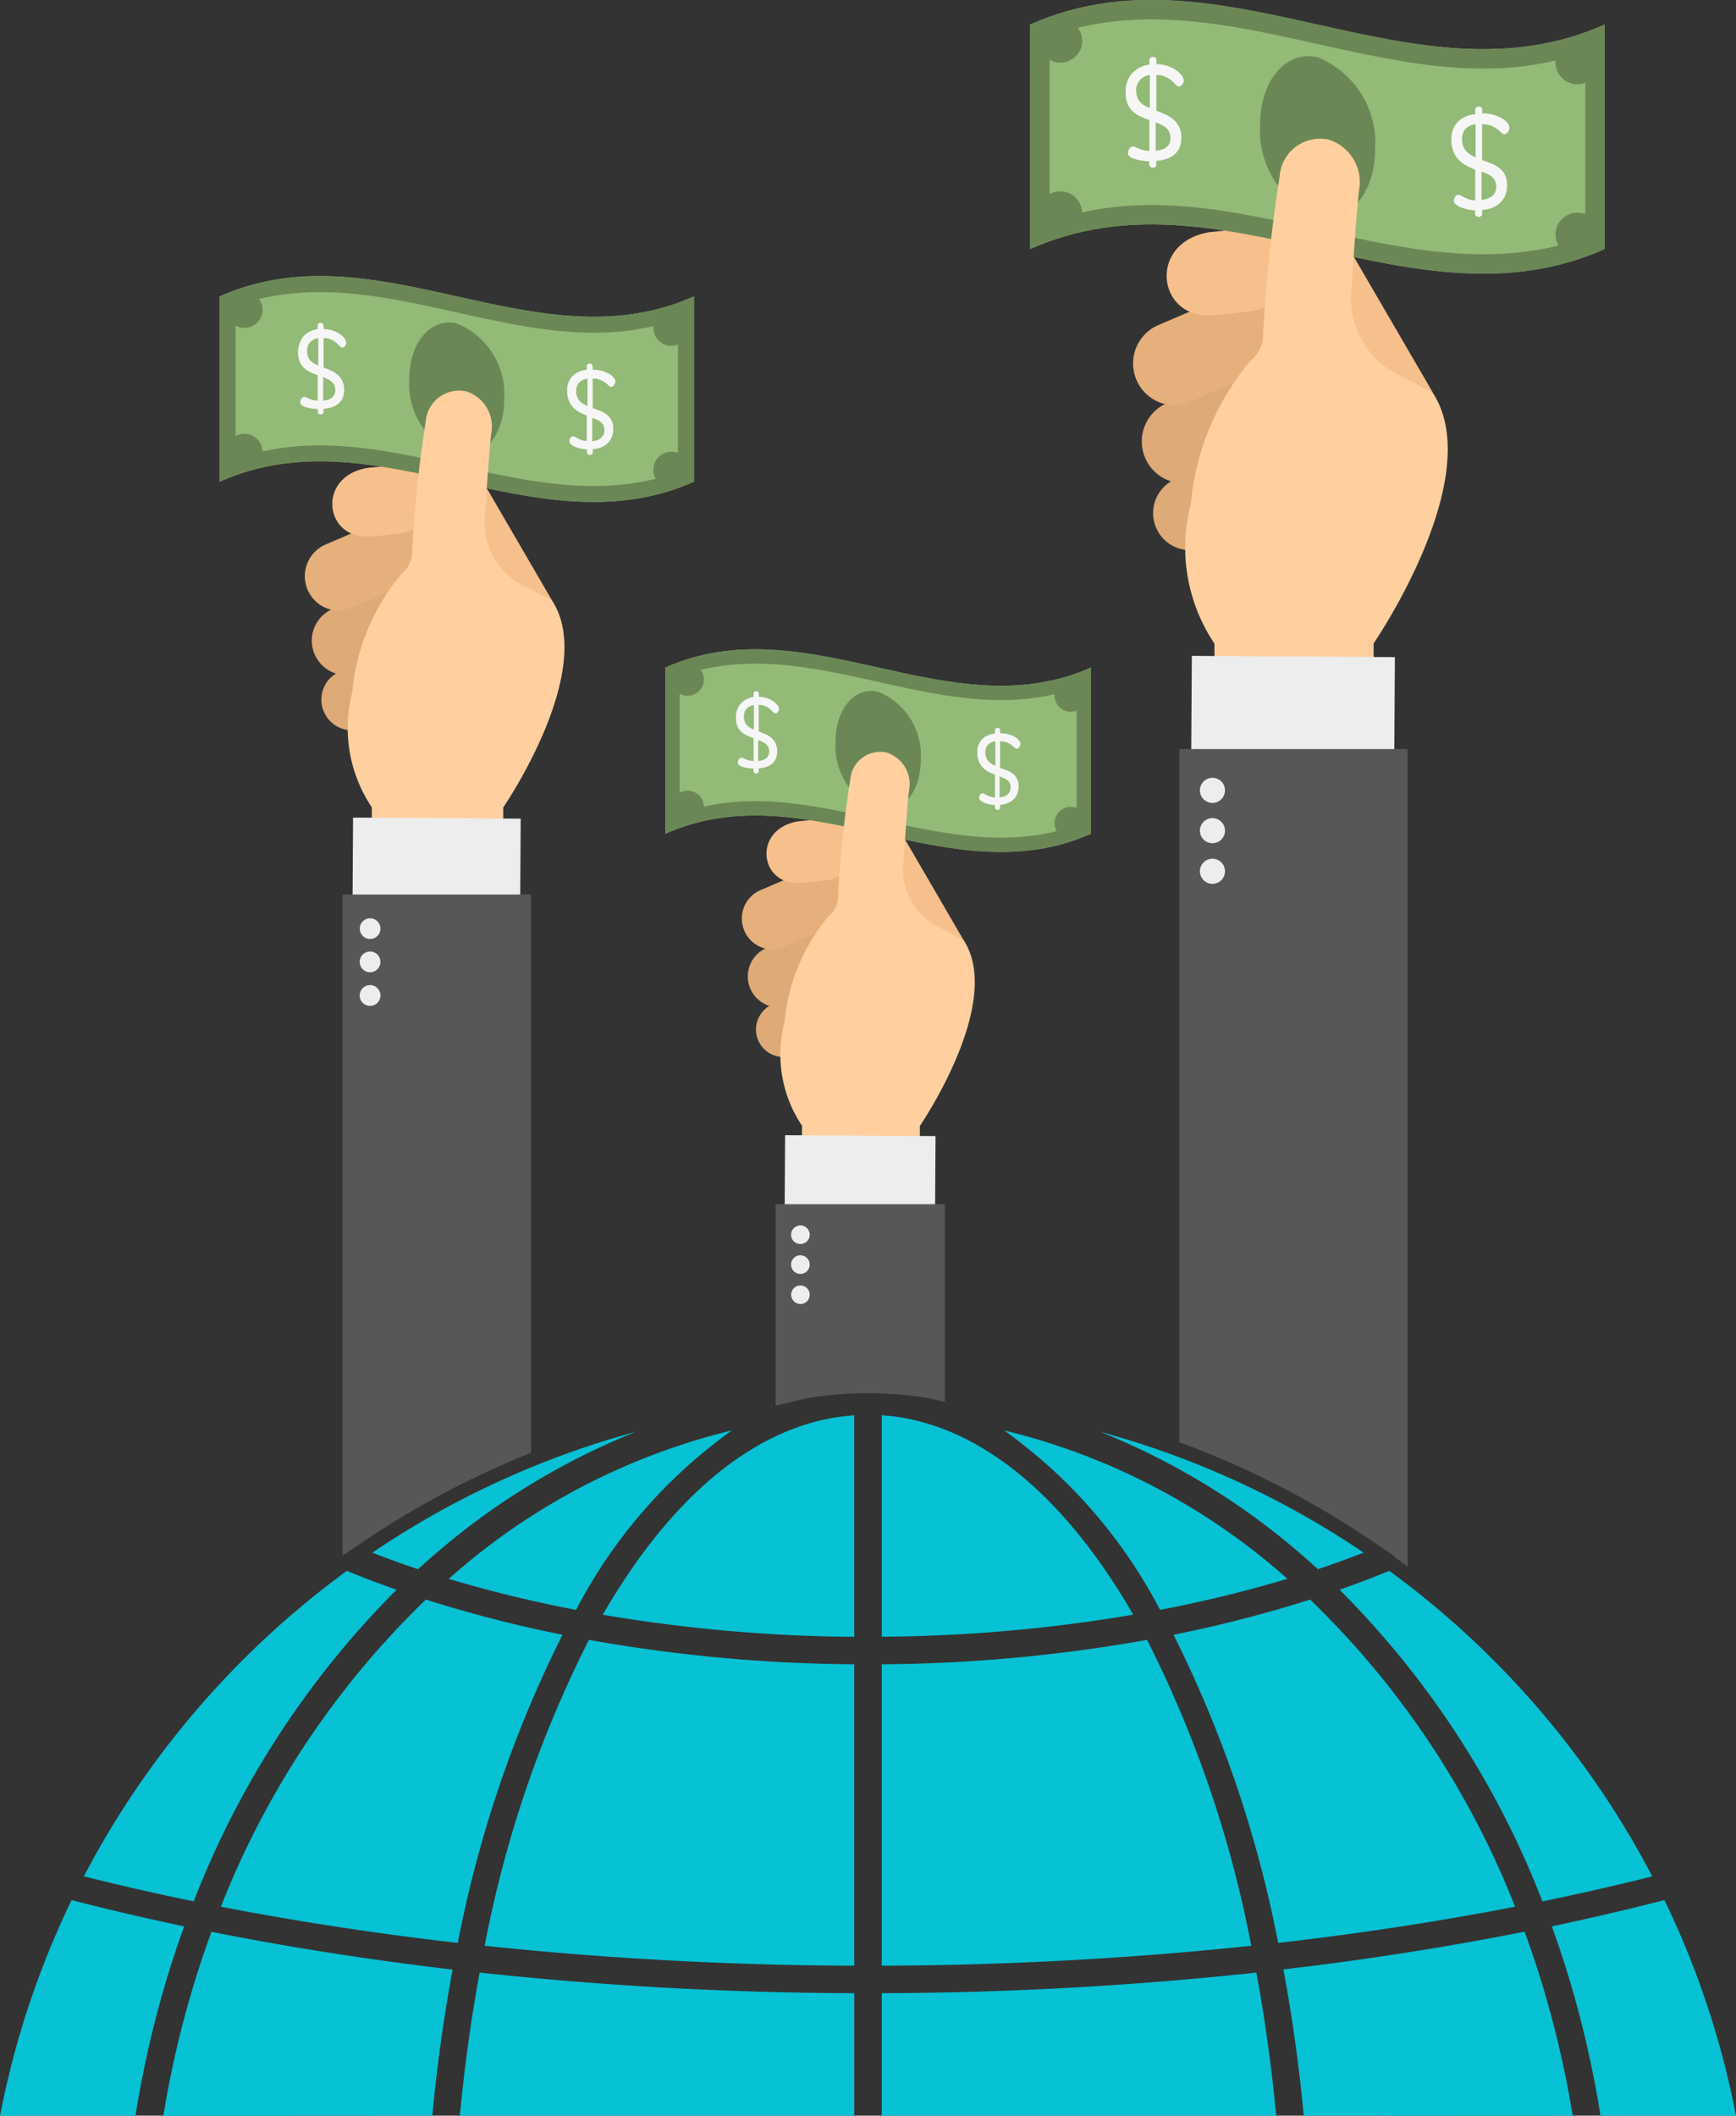 <svg xmlns="http://www.w3.org/2000/svg" width="47.189" height="57.486" viewBox="0 0 47.189 57.486">
  <rect x="0" y="0" width="47.189" height="57.486" fill="#333333" stroke="none"/>
  <g id="Group_369" data-name="Group 369" transform="translate(-253.949 -349.233)">
    <g id="Group_353" data-name="Group 353" transform="translate(259.919 356.736)">
      <path id="Path_2854" data-name="Path 2854" d="M266.069,372.283l1.155-.444a1,1,0,0,0,.612-1.224l-.006-.019a.889.889,0,0,0-1.187-.532l-1.155.444A.938.938,0,0,0,266.069,372.283Z" transform="translate(-262.419 -361.465)" fill="#deaa78"/>
      <path id="Path_2855" data-name="Path 2855" d="M266.317,374.292l.911-.4a.855.855,0,0,0,.422-1.081l-.005-.016a.748.748,0,0,0-1-.457l-.912.4A.833.833,0,0,0,266.317,374.292Z" transform="translate(-262.492 -361.983)" fill="#deaa78"/>
      <path id="Path_2856" data-name="Path 2856" d="M265.818,369.932l1.714-.732c.5-.191.6-.455.438-.94l.168-.3a.888.888,0,0,0-1.187-.533l-1.714.731A.938.938,0,0,0,265.818,369.932Z" transform="translate(-262.362 -360.864)" fill="#e6b07c"/>
      <path id="Path_2857" data-name="Path 2857" d="M266.771,367.489c.18,0,.718-.076.718-.076a.956.956,0,0,0,.865-1.02l0-.019c-.046-.507.707-.989.182-.931l-1.934.194C265.169,365.876,265.442,367.683,266.771,367.489Z" transform="translate(-262.582 -360.426)" fill="#f5c08c"/>
      <path id="Path_2858" data-name="Path 2858" d="M272.732,369.414l-1.856-3.189-.331,2.8Z" transform="translate(-263.698 -360.605)" fill="#f5c08c"/>
      <g id="Group_351" data-name="Group 351" transform="translate(0)">
        <g id="Group_350" data-name="Group 350">
          <path id="Path_2859" data-name="Path 2859" d="M261.679,359.5c4.3-1.914,8.6,1.913,12.893,0v5.034c-4.3,1.912-8.6-1.913-12.893,0Z" transform="translate(-261.679 -358.949)" fill="#93ba77" fill-rule="evenodd"/>
          <path id="Path_2860" data-name="Path 2860" d="M262.113,363.926v-4.165c4.008-1.435,8.016,1.783,12.024.348v4.165c-4.008,1.435-8.016-1.784-12.024-.348Zm-.434.609c4.3-1.913,8.6,1.912,12.893,0V359.5c-4.3,1.913-8.6-1.914-12.893,0v5.034Z" transform="translate(-261.679 -358.949)" fill="#6b8756" fill-rule="evenodd"/>
          <path id="Path_2861" data-name="Path 2861" d="M268.355,362.114c0-.985.578-1.669,1.29-1.508a2.072,2.072,0,0,1,1.291,2.059c0,.987-.578,1.67-1.291,1.508A2.072,2.072,0,0,1,268.355,362.114Z" transform="translate(-263.199 -359.321)" fill="#6b8756" fill-rule="evenodd"/>
          <g id="Group_349" data-name="Group 349" transform="translate(2.136 1.275)">
            <g id="Group_347" data-name="Group 347" transform="translate(7.314 1.104)">
              <path id="Path_2862" data-name="Path 2862" d="M274.606,362.193a.962.962,0,0,1,.256.032.787.787,0,0,1,.194.081.456.456,0,0,1,.123.1.173.173,0,0,1,.042.1.162.162,0,0,1-.035.1.105.105,0,0,1-.077.053.088.088,0,0,1-.065-.033.9.9,0,0,0-.089-.078.742.742,0,0,0-.137-.078.52.52,0,0,0-.212-.036v.8l.2.075a.753.753,0,0,1,.181.1.478.478,0,0,1,.128.153.485.485,0,0,1,.05.237.561.561,0,0,1-.049.244.493.493,0,0,1-.128.168.552.552,0,0,1-.181.1.821.821,0,0,1-.2.042v.091a.055.055,0,0,1-.023.044.085.085,0,0,1-.056.019.087.087,0,0,1-.054-.021.058.058,0,0,1-.025-.045v-.086a.883.883,0,0,1-.165-.021,1.034,1.034,0,0,1-.155-.046.383.383,0,0,1-.114-.069.113.113,0,0,1-.044-.085.177.177,0,0,1,.029-.086.083.083,0,0,1,.08-.046.13.13,0,0,1,.053.019l.073.04a.669.669,0,0,0,.1.042.83.83,0,0,0,.14.027v-.691q-.1-.039-.192-.088a.7.7,0,0,1-.171-.126.569.569,0,0,1-.122-.185.652.652,0,0,1-.048-.265.544.544,0,0,1,.148-.417.654.654,0,0,1,.385-.166v-.108a.053.053,0,0,1,.025-.042.078.078,0,0,1,.054-.019.079.079,0,0,1,.056.021.056.056,0,0,1,.023.043Zm.318,1.647a.3.3,0,0,0-.026-.133.247.247,0,0,0-.071-.09.454.454,0,0,0-.106-.065c-.04-.019-.083-.036-.127-.053v.636a.553.553,0,0,0,.129-.026.346.346,0,0,0,.1-.056.245.245,0,0,0,.071-.088A.277.277,0,0,0,274.924,363.839Zm-.767-1.066a.417.417,0,0,0,.025.151.36.36,0,0,0,.065.111.444.444,0,0,0,.1.082,1.123,1.123,0,0,0,.118.062v-.742a.373.373,0,0,0-.225.1A.326.326,0,0,0,274.158,362.773Z" transform="translate(-273.915 -362.028)" fill="#f6f6f6"/>
            </g>
            <g id="Group_348" data-name="Group 348">
              <path id="Path_2863" data-name="Path 2863" d="M265.136,360.763a.839.839,0,0,1,.256.042.745.745,0,0,1,.194.1.534.534,0,0,1,.123.12.2.2,0,0,1,.042.11.145.145,0,0,1-.035.09.091.091,0,0,1-.077.042.106.106,0,0,1-.066-.042.962.962,0,0,0-.089-.086.664.664,0,0,0-.137-.089.485.485,0,0,0-.212-.043v.8c.066.025.134.052.2.083a.688.688,0,0,1,.18.112.509.509,0,0,1,.178.412.52.52,0,0,1-.048.238.434.434,0,0,1-.129.154.539.539,0,0,1-.181.087,1.006,1.006,0,0,1-.2.036v.091a.056.056,0,0,1-.023.043.077.077,0,0,1-.056.019.081.081,0,0,1-.054-.019.055.055,0,0,1-.024-.045v-.086a1.025,1.025,0,0,1-.167-.012,1,1,0,0,1-.154-.033.335.335,0,0,1-.114-.055.1.1,0,0,1-.043-.08.2.2,0,0,1,.029-.09.1.1,0,0,1,.08-.056.1.1,0,0,1,.053.013l.072.033a.846.846,0,0,0,.1.035.882.882,0,0,0,.141.02v-.691c-.065-.024-.129-.049-.192-.078a.657.657,0,0,1-.171-.11.506.506,0,0,1-.123-.17.72.72,0,0,1,.1-.7.644.644,0,0,1,.385-.194v-.108a.055.055,0,0,1,.024-.044.083.083,0,0,1,.054-.019.079.079,0,0,1,.056.02.059.059,0,0,1,.023.045Zm.318,1.662a.327.327,0,0,0-.026-.135.279.279,0,0,0-.071-.095.522.522,0,0,0-.107-.07,1.179,1.179,0,0,0-.127-.055v.636a.517.517,0,0,0,.129-.023.329.329,0,0,0,.1-.052.229.229,0,0,0,.071-.083A.272.272,0,0,0,265.454,362.425Zm-.767-1.06a.4.4,0,0,0,.024.147.331.331,0,0,0,.066.107.394.394,0,0,0,.095.075c.036.02.076.039.118.057v-.742a.376.376,0,0,0-.225.114A.357.357,0,0,0,264.688,361.364Z" transform="translate(-264.445 -360.599)" fill="#f6f6f6"/>
            </g>
          </g>
        </g>
        <path id="Path_2864" data-name="Path 2864" d="M276.945,365.624a.491.491,0,1,1,.491.487A.489.489,0,0,1,276.945,365.624Z" transform="translate(-265.155 -360.358)" fill="#6b8756" fill-rule="evenodd"/>
        <path id="Path_2865" data-name="Path 2865" d="M276.945,360.624a.491.491,0,1,1,.491.487A.489.489,0,0,1,276.945,360.624Z" transform="translate(-265.155 -359.219)" fill="#6b8756" fill-rule="evenodd"/>
        <path id="Path_2866" data-name="Path 2866" d="M261.917,359.993a.491.491,0,1,1,.491.487A.489.489,0,0,1,261.917,359.993Z" transform="translate(-261.733 -359.075)" fill="#6b8756" fill-rule="evenodd"/>
        <path id="Path_2867" data-name="Path 2867" d="M261.917,364.993a.491.491,0,1,1,.491.487A.489.489,0,0,1,261.917,364.993Z" transform="translate(-261.733 -360.214)" fill="#6b8756" fill-rule="evenodd"/>
      </g>
      <path id="Path_2868" data-name="Path 2868" d="M270.426,374.3h0s2.564-3.733,1.327-5.625l-.846-.441a1.914,1.914,0,0,1-.98-1.843c.006-.1.013-.191.018-.258l.033-.5c.055-.791.1-1.341.123-1.5a1,1,0,0,0-.713-1.149l-.019,0a.91.91,0,0,0-1.05.825,34.529,34.529,0,0,0-.378,3.67v0a.79.79,0,0,1-.277.47,5.778,5.778,0,0,0-1.34,3.209,3.873,3.873,0,0,0,.53,3.137v3.576h3.574Z" transform="translate(-262.717 -359.862)" fill="#ffcf9f"/>
      <rect id="Rectangle_123" data-name="Rectangle 123" width="2.63" height="4.557" transform="translate(3.611 17.343) rotate(-89.649)" fill="#ededed"/>
      <path id="Path_2869" data-name="Path 2869" d="M271.13,395.874V380.706h-5.124v17.963l.592-.4A24.173,24.173,0,0,1,271.13,395.874Z" transform="translate(-262.664 -363.903)" fill="#575756"/>
      <g id="Group_352" data-name="Group 352" transform="translate(3.808 17.448)">
        <path id="Path_2870" data-name="Path 2870" d="M266.981,383.906a.282.282,0,1,0,.178.356A.281.281,0,0,0,266.981,383.906Z" transform="translate(-266.61 -382.075)" fill="#ededed"/>
        <path id="Path_2871" data-name="Path 2871" d="M266.981,382.725a.282.282,0,1,0,.178.356A.283.283,0,0,0,266.981,382.725Z" transform="translate(-266.61 -381.807)" fill="#ededed"/>
        <path id="Path_2872" data-name="Path 2872" d="M266.981,381.555a.281.281,0,1,0,.178.356A.282.282,0,0,0,266.981,381.555Z" transform="translate(-266.61 -381.54)" fill="#ededed"/>
      </g>
    </g>
    <g id="Group_360" data-name="Group 360" transform="translate(281.952 349.233)">
      <path id="Path_2873" data-name="Path 2873" d="M295.525,365.384l1.4-.538a1.217,1.217,0,0,0,.741-1.483l-.007-.022a1.076,1.076,0,0,0-1.437-.645l-1.4.538A1.136,1.136,0,0,0,295.525,365.384Z" transform="translate(-291.105 -352.281)" fill="#deaa78"/>
      <path id="Path_2874" data-name="Path 2874" d="M295.826,367.817l1.1-.486a1.036,1.036,0,0,0,.511-1.31l-.008-.019a.9.9,0,0,0-1.208-.554l-1.1.486A1.008,1.008,0,0,0,295.826,367.817Z" transform="translate(-291.193 -352.908)" fill="#deaa78"/>
      <path id="Path_2875" data-name="Path 2875" d="M295.223,362.536l2.075-.886c.6-.231.723-.551.531-1.138l.2-.366a1.077,1.077,0,0,0-1.438-.645l-2.075.886A1.136,1.136,0,0,0,295.223,362.536Z" transform="translate(-291.036 -351.553)" fill="#e6b07c"/>
      <path id="Path_2876" data-name="Path 2876" d="M296.376,359.577c.218,0,.87-.093.87-.093a1.158,1.158,0,0,0,1.047-1.236l0-.023c-.057-.612.855-1.2.22-1.128l-2.343.235C294.436,357.624,294.767,359.812,296.376,359.577Z" transform="translate(-291.302 -351.023)" fill="#f5c08c"/>
      <path id="Path_2877" data-name="Path 2877" d="M303.6,361.909l-2.248-3.862-.4,3.391Z" transform="translate(-292.653 -351.24)" fill="#f5c08c"/>
      <g id="Group_358" data-name="Group 358" transform="translate(0)">
        <g id="Group_357" data-name="Group 357">
          <path id="Path_2878" data-name="Path 2878" d="M290.208,349.9c5.205-2.317,10.411,2.317,15.617,0V356c-5.206,2.317-10.411-2.317-15.617,0Z" transform="translate(-290.208 -349.233)" fill="#93ba77" fill-rule="evenodd"/>
          <path id="Path_2879" data-name="Path 2879" d="M290.735,355.262v-5.045c4.855-1.738,9.709,2.161,14.563.422v5.045c-4.855,1.738-9.709-2.161-14.563-.422Zm-.527.738c5.205-2.317,10.411,2.317,15.617,0v-6.1c-5.206,2.317-10.411-2.317-15.617,0V356Z" transform="translate(-290.208 -349.233)" fill="#6b8756" fill-rule="evenodd"/>
          <path id="Path_2880" data-name="Path 2880" d="M298.3,353.067c0-1.195.7-2.022,1.562-1.827a2.51,2.51,0,0,1,1.563,2.494c0,1.195-.7,2.023-1.563,1.827A2.51,2.51,0,0,1,298.3,353.067Z" transform="translate(-292.049 -349.684)" fill="#6b8756" fill-rule="evenodd"/>
          <g id="Group_356" data-name="Group 356" transform="translate(2.588 1.544)">
            <g id="Group_354" data-name="Group 354" transform="translate(8.858 1.337)">
              <path id="Path_2881" data-name="Path 2881" d="M305.866,353.162a1.128,1.128,0,0,1,.31.039.929.929,0,0,1,.235.1.552.552,0,0,1,.149.126.209.209,0,0,1,.051.126.2.2,0,0,1-.042.115.127.127,0,0,1-.093.063.105.105,0,0,1-.079-.04,1.04,1.04,0,0,0-.108-.093.843.843,0,0,0-.165-.095.651.651,0,0,0-.257-.044v.972l.245.091a.91.91,0,0,1,.218.12.569.569,0,0,1,.156.185.606.606,0,0,1,.06.288.678.678,0,0,1-.059.3.614.614,0,0,1-.155.2.679.679,0,0,1-.219.123,1.1,1.1,0,0,1-.246.052v.11a.067.067,0,0,1-.028.053.1.1,0,0,1-.068.023.106.106,0,0,1-.066-.025.073.073,0,0,1-.029-.055v-.1a1.089,1.089,0,0,1-.2-.025,1.267,1.267,0,0,1-.187-.056.478.478,0,0,1-.138-.083.138.138,0,0,1-.053-.1.212.212,0,0,1,.035-.1.1.1,0,0,1,.1-.057.147.147,0,0,1,.064.023l.088.048a.755.755,0,0,0,.124.052.87.87,0,0,0,.171.032v-.837a2.521,2.521,0,0,1-.233-.107.833.833,0,0,1-.207-.152.715.715,0,0,1-.149-.225.815.815,0,0,1-.057-.32.659.659,0,0,1,.181-.506.8.8,0,0,1,.466-.2v-.131a.069.069,0,0,1,.029-.052.109.109,0,0,1,.066-.022.1.1,0,0,1,.068.025.067.067,0,0,1,.028.053Zm.385,1.994a.359.359,0,0,0-.032-.161.3.3,0,0,0-.086-.11.609.609,0,0,0-.128-.078c-.049-.023-.1-.044-.154-.064v.771a.663.663,0,0,0,.157-.032.44.44,0,0,0,.126-.068.3.3,0,0,0,.086-.107A.33.33,0,0,0,306.252,355.156Zm-.928-1.291a.523.523,0,0,0,.029.181.451.451,0,0,0,.079.136.52.52,0,0,0,.115.1,1.4,1.4,0,0,0,.144.076v-.9a.45.45,0,0,0-.273.125A.4.4,0,0,0,305.323,353.866Z" transform="translate(-305.029 -352.963)" fill="#f6f6f6"/>
            </g>
            <g id="Group_355" data-name="Group 355">
              <path id="Path_2882" data-name="Path 2882" d="M294.4,351.43a.967.967,0,0,1,.31.052.868.868,0,0,1,.235.119.616.616,0,0,1,.148.144.24.24,0,0,1,.052.133.179.179,0,0,1-.042.11.109.109,0,0,1-.094.051.13.13,0,0,1-.079-.049,1.113,1.113,0,0,0-.109-.105.8.8,0,0,0-.164-.107.581.581,0,0,0-.256-.053v.972c.08.031.161.063.243.1a.852.852,0,0,1,.219.137.614.614,0,0,1,.216.5.628.628,0,0,1-.059.288.521.521,0,0,1-.156.187.663.663,0,0,1-.218.106,1.291,1.291,0,0,1-.246.044v.11a.068.068,0,0,1-.029.053.1.1,0,0,1-.067.023.1.1,0,0,1-.066-.024.068.068,0,0,1-.031-.054v-.1a1.292,1.292,0,0,1-.2-.016,1.182,1.182,0,0,1-.187-.041.4.4,0,0,1-.138-.066.12.12,0,0,1-.053-.1.243.243,0,0,1,.035-.109.116.116,0,0,1,.1-.068.129.129,0,0,1,.064.015l.089.04a.75.75,0,0,0,.124.042,1.049,1.049,0,0,0,.17.025v-.837c-.077-.029-.155-.06-.232-.094a.785.785,0,0,1-.208-.134.611.611,0,0,1-.149-.205.754.754,0,0,1-.056-.312.746.746,0,0,1,.179-.53.778.778,0,0,1,.466-.235v-.131a.067.067,0,0,1,.031-.053.1.1,0,0,1,.133,0,.068.068,0,0,1,.029.053Zm.385,2.013a.386.386,0,0,0-.032-.163.348.348,0,0,0-.087-.116.6.6,0,0,0-.129-.085,1.557,1.557,0,0,0-.154-.066v.771a.682.682,0,0,0,.156-.029.439.439,0,0,0,.127-.062.288.288,0,0,0,.087-.1A.325.325,0,0,0,294.782,353.443Zm-.93-1.284a.513.513,0,0,0,.03.178.394.394,0,0,0,.079.129.451.451,0,0,0,.115.09,1.371,1.371,0,0,0,.144.07v-.9a.451.451,0,0,0-.272.139A.422.422,0,0,0,293.852,352.159Z" transform="translate(-293.559 -351.232)" fill="#f6f6f6"/>
            </g>
          </g>
        </g>
        <path id="Path_2883" data-name="Path 2883" d="M308.7,357.318a.594.594,0,1,1,.595.589A.592.592,0,0,1,308.7,357.318Z" transform="translate(-294.419 -350.94)" fill="#6b8756" fill-rule="evenodd"/>
        <path id="Path_2884" data-name="Path 2884" d="M308.7,351.261a.594.594,0,1,1,.595.59A.592.592,0,0,1,308.7,351.261Z" transform="translate(-294.419 -349.561)" fill="#6b8756" fill-rule="evenodd"/>
        <path id="Path_2885" data-name="Path 2885" d="M290.5,350.5a.594.594,0,1,1,.595.589A.592.592,0,0,1,290.5,350.5Z" transform="translate(-290.274 -349.387)" fill="#6b8756" fill-rule="evenodd"/>
        <ellipse id="Ellipse_7" data-name="Ellipse 7" cx="0.594" cy="0.59" rx="0.594" ry="0.59" transform="translate(0.223 5.199)" fill="#6b8756"/>
      </g>
      <path id="Path_2886" data-name="Path 2886" d="M300.8,367.823h0s3.105-4.52,1.607-6.813l-1.025-.534a2.319,2.319,0,0,1-1.188-2.231c.008-.124.015-.232.021-.314l.041-.6c.066-.958.119-1.624.149-1.815a1.213,1.213,0,0,0-.863-1.393l-.022,0a1.1,1.1,0,0,0-1.273,1,41.774,41.774,0,0,0-.457,4.445v.005a.948.948,0,0,1-.335.568,7.012,7.012,0,0,0-1.623,3.888,4.689,4.689,0,0,0,.642,3.8v4.331h4.33Z" transform="translate(-291.465 -350.34)" fill="#ffcf9f"/>
      <rect id="Rectangle_124" data-name="Rectangle 124" width="3.185" height="5.52" transform="translate(4.374 21.006) rotate(-89.639)" fill="#ededed"/>
      <path id="Path_2887" data-name="Path 2887" d="M301.3,397.516l-.016.007.113.083c.09.066.175.137.263.2V375.587h-6.206v18.834a24.227,24.227,0,0,1,5.235,2.681Z" transform="translate(-291.401 -355.234)" fill="#575756"/>
      <g id="Group_359" data-name="Group 359" transform="translate(4.613 21.134)">
        <path id="Path_2888" data-name="Path 2888" d="M296.631,379.463a.341.341,0,1,0,.215.431A.342.342,0,0,0,296.631,379.463Z" transform="translate(-296.181 -377.246)" fill="#ededed"/>
        <path id="Path_2889" data-name="Path 2889" d="M296.631,378.033a.341.341,0,1,0,.215.432A.342.342,0,0,0,296.631,378.033Z" transform="translate(-296.181 -376.92)" fill="#ededed"/>
        <path id="Path_2890" data-name="Path 2890" d="M296.631,376.615a.341.341,0,1,0,.215.431A.341.341,0,0,0,296.631,376.615Z" transform="translate(-296.181 -376.597)" fill="#ededed"/>
      </g>
    </g>
    <g id="Group_367" data-name="Group 367" transform="translate(272.036 366.876)">
      <path id="Path_2891" data-name="Path 2891" d="M281.307,384.042l1.036-.4a.9.9,0,0,0,.549-1.1l-.005-.016a.8.8,0,0,0-1.065-.479l-1.036.4A.842.842,0,0,0,281.307,384.042Z" transform="translate(-278.032 -374.335)" fill="#deaa78"/>
      <path id="Path_2892" data-name="Path 2892" d="M281.529,385.844l.818-.36a.767.767,0,0,0,.378-.971l-.005-.013a.67.67,0,0,0-.9-.411l-.818.36A.747.747,0,0,0,281.529,385.844Z" transform="translate(-278.098 -374.8)" fill="#deaa78"/>
      <path id="Path_2893" data-name="Path 2893" d="M281.083,381.932l1.537-.656c.446-.171.535-.409.393-.843l.151-.271a.8.8,0,0,0-1.064-.477l-1.538.656A.841.841,0,0,0,281.083,381.932Z" transform="translate(-277.981 -373.796)" fill="#e6b07c"/>
      <path id="Path_2894" data-name="Path 2894" d="M281.937,379.74c.161,0,.644-.069.644-.069a.857.857,0,0,0,.776-.915l0-.017c-.042-.455.634-.887.163-.836l-1.735.174C280.5,378.294,280.745,379.914,281.937,379.74Z" transform="translate(-278.178 -373.403)" fill="#f5c08c"/>
      <path id="Path_2895" data-name="Path 2895" d="M287.286,381.468l-1.665-2.861-.3,2.512Z" transform="translate(-279.179 -373.564)" fill="#f5c08c"/>
      <g id="Group_365" data-name="Group 365" transform="translate(0)">
        <g id="Group_364" data-name="Group 364">
          <path id="Path_2896" data-name="Path 2896" d="M277.368,372.573c3.856-1.716,7.711,1.716,11.568,0v4.516c-3.857,1.717-7.712-1.716-11.568,0Z" transform="translate(-277.368 -372.078)" fill="#93ba77" fill-rule="evenodd"/>
          <path id="Path_2897" data-name="Path 2897" d="M277.758,376.543v-3.736c3.6-1.289,7.192,1.6,10.788.313v3.736c-3.6,1.288-7.193-1.6-10.788-.313Zm-.39.546c3.856-1.716,7.711,1.717,11.568,0v-4.516c-3.857,1.716-7.712-1.716-11.568,0v4.516Z" transform="translate(-277.368 -372.078)" fill="#6b8756" fill-rule="evenodd"/>
          <path id="Path_2898" data-name="Path 2898" d="M283.358,374.918c0-.885.518-1.5,1.158-1.353a1.859,1.859,0,0,1,1.158,1.847c0,.885-.518,1.5-1.158,1.353A1.858,1.858,0,0,1,283.358,374.918Z" transform="translate(-278.732 -372.411)" fill="#6b8756" fill-rule="evenodd"/>
          <g id="Group_363" data-name="Group 363" transform="translate(1.917 1.144)">
            <g id="Group_361" data-name="Group 361" transform="translate(6.563 0.99)">
              <path id="Path_2899" data-name="Path 2899" d="M288.967,374.988a.9.9,0,0,1,.23.029.716.716,0,0,1,.175.073.421.421,0,0,1,.11.093.151.151,0,0,1,.038.093.148.148,0,0,1-.031.086.092.092,0,0,1-.07.047.08.08,0,0,1-.059-.03.8.8,0,0,0-.08-.069.636.636,0,0,0-.123-.07.474.474,0,0,0-.191-.032v.72l.181.068a.641.641,0,0,1,.162.088.441.441,0,0,1,.115.137.45.45,0,0,1,.045.213.511.511,0,0,1-.043.219.446.446,0,0,1-.116.151.485.485,0,0,1-.161.091.789.789,0,0,1-.183.039v.081a.05.05,0,0,1-.02.039.075.075,0,0,1-.1,0,.051.051,0,0,1-.022-.04v-.076a.847.847,0,0,1-.15-.019.865.865,0,0,1-.138-.042.364.364,0,0,1-.1-.061.108.108,0,0,1-.04-.077.166.166,0,0,1,.026-.077.074.074,0,0,1,.072-.042.118.118,0,0,1,.048.016c.017.011.039.022.066.036a.581.581,0,0,0,.092.038.639.639,0,0,0,.127.024v-.62a1.8,1.8,0,0,1-.173-.078.618.618,0,0,1-.154-.114.524.524,0,0,1-.11-.167.589.589,0,0,1-.041-.236.489.489,0,0,1,.132-.375.592.592,0,0,1,.346-.148v-.1a.051.051,0,0,1,.022-.039.076.076,0,0,1,.049-.016.075.075,0,0,1,.049.018.052.052,0,0,1,.02.039Zm.286,1.477a.263.263,0,0,0-.023-.119.233.233,0,0,0-.064-.081.45.45,0,0,0-.1-.059c-.036-.016-.074-.032-.114-.046v.571a.533.533,0,0,0,.115-.023.3.3,0,0,0,.093-.051.225.225,0,0,0,.064-.079A.245.245,0,0,0,289.252,376.465Zm-.687-.956a.385.385,0,0,0,.022.135.346.346,0,0,0,.058.1.367.367,0,0,0,.087.072.85.85,0,0,0,.105.056v-.666a.329.329,0,0,0-.2.093A.291.291,0,0,0,288.565,375.509Z" transform="translate(-288.348 -374.841)" fill="#f6f6f6"/>
            </g>
            <g id="Group_362" data-name="Group 362">
              <path id="Path_2900" data-name="Path 2900" d="M280.469,373.706a.706.706,0,0,1,.23.038.671.671,0,0,1,.175.088.484.484,0,0,1,.11.107.173.173,0,0,1,.038.1.133.133,0,0,1-.031.08.08.08,0,0,1-.069.038.092.092,0,0,1-.059-.036.765.765,0,0,0-.08-.077.547.547,0,0,0-.123-.08.442.442,0,0,0-.191-.039v.721c.06.022.121.046.181.073a.666.666,0,0,1,.162.1.5.5,0,0,1,.115.15.488.488,0,0,1,.045.219.458.458,0,0,1-.043.212.387.387,0,0,1-.116.139.515.515,0,0,1-.161.079,1,1,0,0,1-.183.032v.081a.051.051,0,0,1-.02.039.075.075,0,0,1-.05.017.071.071,0,0,1-.049-.018.047.047,0,0,1-.022-.039v-.076a.99.99,0,0,1-.15-.012,1.12,1.12,0,0,1-.138-.03.314.314,0,0,1-.1-.049.089.089,0,0,1-.04-.072.182.182,0,0,1,.026-.08.084.084,0,0,1,.072-.05.107.107,0,0,1,.048.011c.017.008.039.019.065.029a.542.542,0,0,0,.093.032.737.737,0,0,0,.127.018v-.62c-.059-.021-.116-.045-.173-.07a.57.57,0,0,1-.154-.1.44.44,0,0,1-.11-.152.559.559,0,0,1-.042-.231.552.552,0,0,1,.133-.393.578.578,0,0,1,.346-.173v-.1a.047.047,0,0,1,.022-.039.072.072,0,0,1,.049-.017.071.071,0,0,1,.05.018.051.051,0,0,1,.02.039Zm.286,1.491a.276.276,0,0,0-.023-.121.24.24,0,0,0-.064-.085.408.408,0,0,0-.1-.063,1,1,0,0,0-.114-.049v.571a.589.589,0,0,0,.115-.022.319.319,0,0,0,.093-.046.2.2,0,0,0,.064-.075A.231.231,0,0,0,280.755,375.2Zm-.687-.951a.362.362,0,0,0,.022.132.3.3,0,0,0,.058.1.352.352,0,0,0,.086.067c.032.019.068.036.105.053v-.667a.342.342,0,0,0-.2.1A.315.315,0,0,0,280.068,374.245Z" transform="translate(-279.85 -373.559)" fill="#f6f6f6"/>
            </g>
          </g>
        </g>
        <path id="Path_2901" data-name="Path 2901" d="M291.066,378.066a.44.44,0,1,1,.44.437A.438.438,0,0,1,291.066,378.066Z" transform="translate(-280.487 -373.342)" fill="#6b8756" fill-rule="evenodd"/>
        <path id="Path_2902" data-name="Path 2902" d="M291.066,373.58a.44.44,0,1,1,.44.436A.438.438,0,0,1,291.066,373.58Z" transform="translate(-280.487 -372.32)" fill="#6b8756" fill-rule="evenodd"/>
        <path id="Path_2903" data-name="Path 2903" d="M277.582,373.015a.441.441,0,1,1,.44.436A.438.438,0,0,1,277.582,373.015Z" transform="translate(-277.417 -372.191)" fill="#6b8756" fill-rule="evenodd"/>
        <path id="Path_2904" data-name="Path 2904" d="M277.582,377.5a.441.441,0,1,1,.44.436A.438.438,0,0,1,277.582,377.5Z" transform="translate(-277.417 -373.213)" fill="#6b8756" fill-rule="evenodd"/>
      </g>
      <path id="Path_2905" data-name="Path 2905" d="M285.216,385.849h0s2.3-3.349,1.19-5.048l-.759-.4a1.719,1.719,0,0,1-.88-1.654c.006-.091.012-.171.016-.232l.03-.445c.049-.71.088-1.2.11-1.345a.9.9,0,0,0-.639-1.031l-.017,0a.816.816,0,0,0-.942.74,31.114,31.114,0,0,0-.339,3.293v0a.7.7,0,0,1-.249.422,5.192,5.192,0,0,0-1.2,2.879,3.477,3.477,0,0,0,.476,2.815v3.207h3.207Z" transform="translate(-278.299 -372.898)" fill="#ffcf9f"/>
      <rect id="Rectangle_125" data-name="Rectangle 125" width="2.359" height="4.089" transform="translate(3.24 15.56) rotate(-89.652)" fill="#ededed"/>
      <path id="Path_2906" data-name="Path 2906" d="M285.42,396.873l.428.1V391.6h-4.6v5.472l.852-.2A10.091,10.091,0,0,1,285.42,396.873Z" transform="translate(-278.252 -376.523)" fill="#575756"/>
      <g id="Group_366" data-name="Group 366" transform="translate(3.418 15.655)">
        <path id="Path_2907" data-name="Path 2907" d="M282.126,394.471a.252.252,0,1,0,.159.319A.252.252,0,0,0,282.126,394.471Z" transform="translate(-281.793 -392.828)" fill="#ededed"/>
        <path id="Path_2908" data-name="Path 2908" d="M282.126,393.411a.253.253,0,1,0,.159.319A.252.252,0,0,0,282.126,393.411Z" transform="translate(-281.793 -392.587)" fill="#ededed"/>
        <path id="Path_2909" data-name="Path 2909" d="M282.126,392.36a.253.253,0,1,0,.159.32A.253.253,0,0,0,282.126,392.36Z" transform="translate(-281.793 -392.348)" fill="#ededed"/>
      </g>
    </g>
    <g id="Group_368" data-name="Group 368" transform="translate(253.949 387.687)">
      <path id="Path_2910" data-name="Path 2910" d="M295.706,422.521c-.127-1.339-.307-2.64-.538-3.888a97.879,97.879,0,0,1-10.184.56v3.328Z" transform="translate(-261.016 -403.489)" fill="#07c1d4"/>
      <path id="Path_2911" data-name="Path 2911" d="M284.984,407.591v8.19a98.99,98.99,0,0,0,10.045-.541,31.368,31.368,0,0,0-2.833-8.312A42.449,42.449,0,0,1,284.984,407.591Z" transform="translate(-261.016 -400.824)" fill="#07c1d4"/>
      <path id="Path_2912" data-name="Path 2912" d="M289.289,399.557a13.843,13.843,0,0,1,4.24,4.876,34.829,34.829,0,0,0,3.462-.843A17.909,17.909,0,0,0,289.289,399.557Z" transform="translate(-261.996 -399.145)" fill="#07c1d4"/>
      <path id="Path_2913" data-name="Path 2913" d="M292.675,399.606a19.376,19.376,0,0,1,5.914,3.733c.428-.141.842-.293,1.246-.449A23.981,23.981,0,0,0,292.675,399.606Z" transform="translate(-262.767 -399.156)" fill="#07c1d4"/>
      <path id="Path_2914" data-name="Path 2914" d="M284.984,399.024v6.019a42.4,42.4,0,0,0,6.836-.6C289.951,401.2,287.576,399.2,284.984,399.024Z" transform="translate(-261.016 -399.024)" fill="#07c1d4"/>
      <path id="Path_2915" data-name="Path 2915" d="M268.163,414.839a32.414,32.414,0,0,1,2.846-8.373,34.8,34.8,0,0,1-3.714-.956,23.538,23.538,0,0,0-5.571,8.345C263.774,414.252,265.925,414.583,268.163,414.839Z" transform="translate(-255.719 -400.501)" fill="#07c1d4"/>
      <path id="Path_2916" data-name="Path 2916" d="M281.054,415.781v-8.19a42.449,42.449,0,0,1-7.213-.663,31.368,31.368,0,0,0-2.833,8.312A98.99,98.99,0,0,0,281.054,415.781Z" transform="translate(-257.833 -400.824)" fill="#07c1d4"/>
      <path id="Path_2917" data-name="Path 2917" d="M277.441,399.557a17.9,17.9,0,0,0-7.7,4.034,34.723,34.723,0,0,0,3.462.843A13.835,13.835,0,0,1,277.441,399.557Z" transform="translate(-257.544 -399.145)" fill="#07c1d4"/>
      <path id="Path_2918" data-name="Path 2918" d="M275.165,404.445a42.4,42.4,0,0,0,6.836.6v-6.019C279.409,399.2,277.035,401.2,275.165,404.445Z" transform="translate(-258.78 -399.024)" fill="#07c1d4"/>
      <path id="Path_2919" data-name="Path 2919" d="M280.856,422.521v-3.328a97.87,97.87,0,0,1-10.184-.56c-.231,1.248-.411,2.549-.538,3.888Z" transform="translate(-257.634 -403.489)" fill="#07c1d4"/>
      <path id="Path_2920" data-name="Path 2920" d="M302.45,404.5c-.439.178-.889.351-1.352.513a24.446,24.446,0,0,1,5.514,8.467q1.537-.315,2.986-.68A24.152,24.152,0,0,0,302.45,404.5Z" transform="translate(-264.685 -400.271)" fill="#07c1d4"/>
      <path id="Path_2921" data-name="Path 2921" d="M306.983,422.194a27.147,27.147,0,0,0-1.307-5c-2.087.415-4.278.76-6.556,1.026.238,1.277.424,2.6.553,3.97Z" transform="translate(-264.234 -403.162)" fill="#07c1d4"/>
      <path id="Path_2922" data-name="Path 2922" d="M265.4,405.013c-.463-.162-.913-.334-1.352-.513a24.156,24.156,0,0,0-7.149,8.3q1.45.364,2.987.68A24.457,24.457,0,0,1,265.4,405.013Z" transform="translate(-254.62 -400.271)" fill="#07c1d4"/>
      <path id="Path_2923" data-name="Path 2923" d="M298.966,405.51a34.782,34.782,0,0,1-3.713.956,32.386,32.386,0,0,1,2.845,8.373c2.239-.256,4.391-.587,6.439-.984A23.518,23.518,0,0,0,298.966,405.51Z" transform="translate(-263.354 -400.501)" fill="#07c1d4"/>
      <path id="Path_2924" data-name="Path 2924" d="M268.3,403.339a19.38,19.38,0,0,1,5.915-3.733,23.929,23.929,0,0,0-7.162,3.285C267.458,403.047,267.872,403.2,268.3,403.339Z" transform="translate(-256.933 -399.156)" fill="#07c1d4"/>
      <path id="Path_2925" data-name="Path 2925" d="M313.575,421.94a23.815,23.815,0,0,0-1.945-5.858q-1.486.381-3.061.714a27.874,27.874,0,0,1,1.322,5.144Z" transform="translate(-266.386 -402.908)" fill="#07c1d4"/>
      <path id="Path_2926" data-name="Path 2926" d="M257.633,421.94a27.812,27.812,0,0,1,1.323-5.144q-1.577-.33-3.061-.714a23.814,23.814,0,0,0-1.945,5.858Z" transform="translate(-253.949 -402.908)" fill="#07c1d4"/>
      <path id="Path_2927" data-name="Path 2927" d="M267.009,422.194c.129-1.367.315-2.694.553-3.97-2.278-.266-4.469-.611-6.556-1.026a27.147,27.147,0,0,0-1.307,5Z" transform="translate(-255.258 -403.162)" fill="#07c1d4"/>
    </g>
  </g>
</svg>
